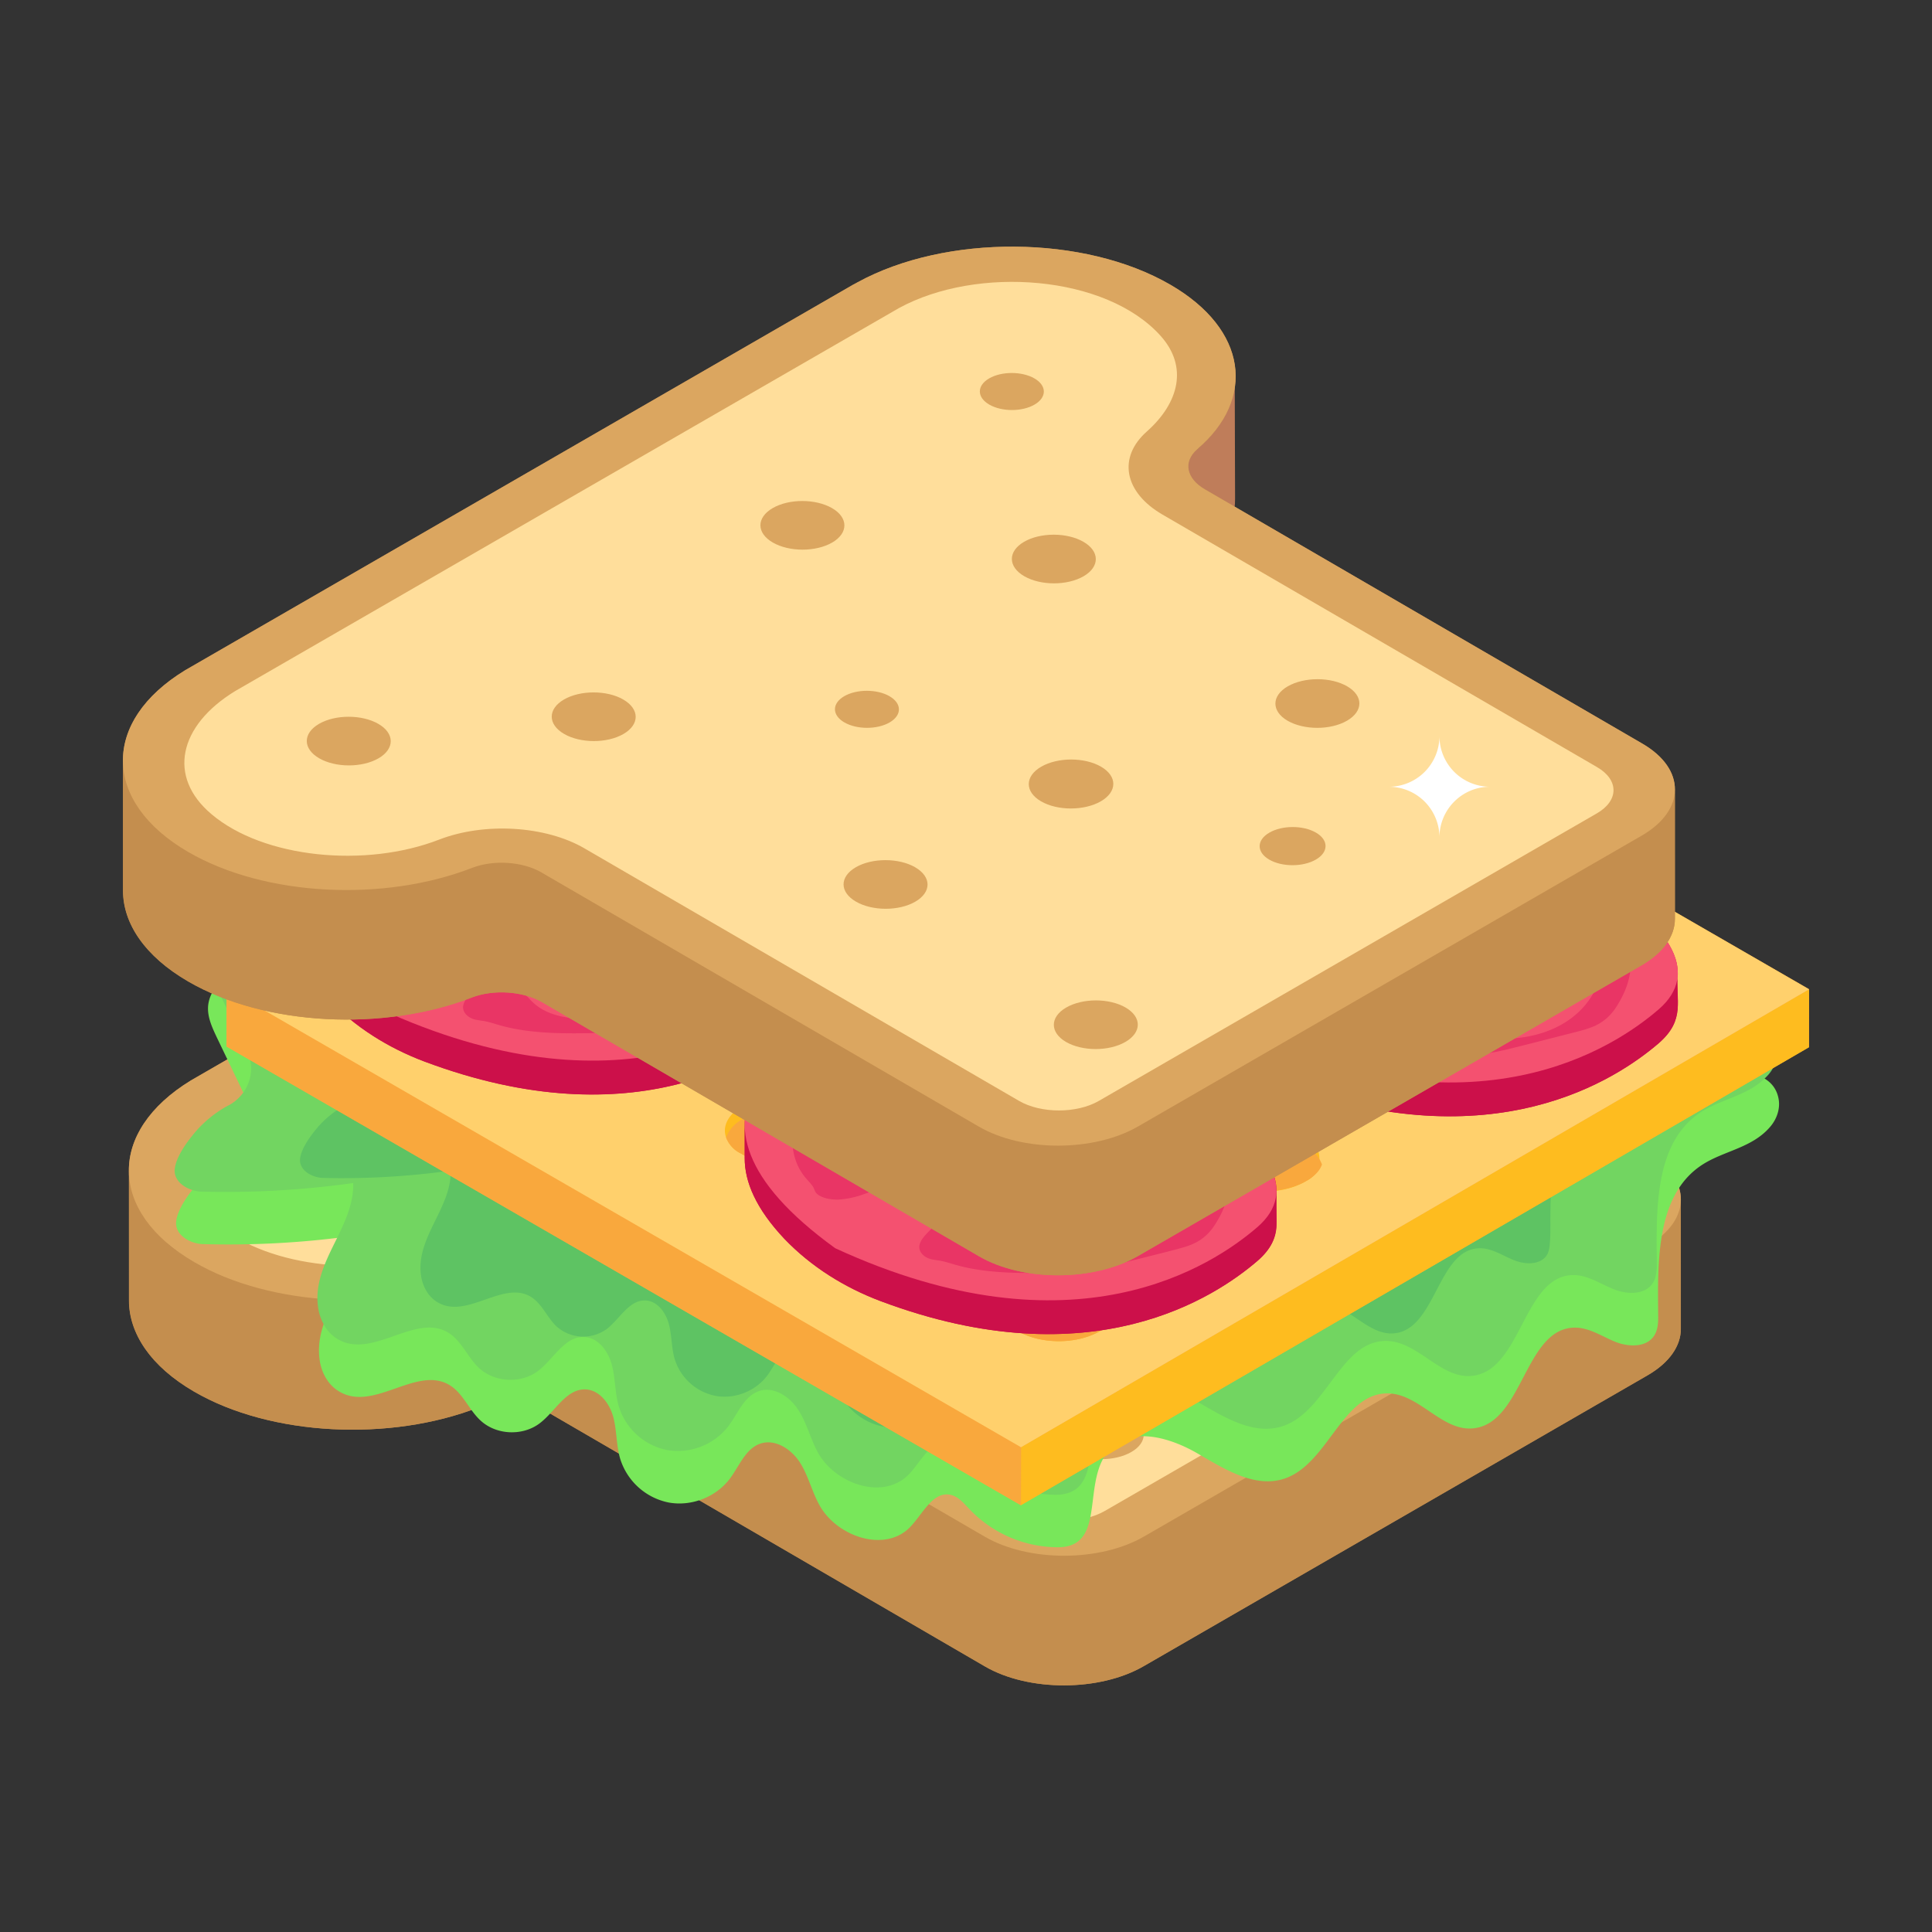 <?xml version="1.0" encoding="UTF-8"?>
<svg xmlns="http://www.w3.org/2000/svg" xmlns:xlink="http://www.w3.org/1999/xlink" version="1.1" width="512" height="512" x="0" y="0" viewBox="0 0 55 55" style="enable-background:new 0 0 512 512" xml:space="preserve">
  <rect x="0" y="0" width="55" height="55" fill="#333333" stroke="none"/>
  <g>
    <path fill="#BF7D5A" d="m33.971 24.968.01 3.481c0-.17.082-.34.255-.49.73-.626 1.095-1.354 1.093-2.081l-.01-3.481c.002.727-.362 1.455-1.093 2.082-.173.15-.255.32-.255.49z" opacity="1" data-original="#bf7d5a"></path>
    <path fill="#C48E4E" d="M6.01 36.18c-.17-.08-.33-.16-.49-.25-.31-.18-.58-.37-.81-.58.23.2.5.39.81.57.16.09.32.18.49.26z" opacity="1" data-original="#c48e4e"></path>
    <g fill="#C48E4E">
      <path d="M46.92 32.84 34.47 25.6c-.53-.3-.63-.78-.22-1.14 1.68-1.44 1.43-3.41-.76-4.68-2.45-1.42-6.4-1.44-8.91-.07l-.13.07L5.43 30.76c-1.18.72-1.77 1.65-1.76 2.57v3.69c0 .94.62 1.88 1.86 2.6 2.19 1.27 5.58 1.42 8.08.45.63-.24 1.45-.17 1.98.13l12.45 7.24c1.24.72 3.27.72 4.52-.01l14.34-8.28c.63-.36.95-.84.95-1.32v-3.68c0-.48-.31-.95-.93-1.31zm-41.4 3.09c-.31-.18-.58-.37-.81-.58.23.2.5.39.81.57.16.09.32.18.49.26-.17-.08-.33-.16-.49-.25z" fill="#C48E4E" opacity="1" data-original="#c48e4e"></path>
      <path d="M6.01 36.18c-.17-.08-.33-.16-.49-.25-.31-.18-.58-.37-.81-.58.23.2.5.39.81.57.16.09.32.18.49.26z" fill="#C48E4E" opacity="1" data-original="#c48e4e"></path>
    </g>
    <path fill="#C48E4E" d="m3.672 33.327.002 3.693c0 .94.614 1.879 1.853 2.596 2.195 1.273 5.585 1.426 8.087.453.624-.24 1.443-.171 1.973.128l12.451 7.242c1.247.726 3.271.717 4.527-.009l14.338-8.275c.632-.367.948-.846.948-1.324l-.001-3.693c0 .478-.316.965-.948 1.324l-14.339 8.284c-1.255.726-3.28.726-4.526 0l-12.451-7.234c-.53-.307-1.358-.367-1.973-.128-2.503.965-5.893.82-8.088-.461-1.238-.717-1.853-1.657-1.853-2.596z" opacity="1" data-original="#c48e4e"></path>
    <path fill="#DBA660" d="M5.435 30.758c-2.383 1.458-2.358 3.746.09 5.17 2.195 1.274 5.585 1.425 8.085.453.621-.24 1.447-.177 1.972.129l12.454 7.237c1.246.724 3.273.721 4.527-.003l14.34-8.28c1.255-.723 1.267-1.898.02-2.622L34.47 25.605c-.526-.306-.631-.784-.216-1.143 1.676-1.439 1.426-3.41-.762-4.681-2.449-1.423-6.4-1.445-8.913-.07l-.13.07z" opacity="1" data-original="#dba660"></path>
    <path fill="#FFDE9B" d="M6.859 31.35c-1.604.983-1.932 2.44-.667 3.504 1.482 1.253 4.383 1.537 6.48.721 1.286-.497 3.024-.396 4.135.249l12.372 7.19c.623.362 1.64.365 2.272 0l14.177-8.185c.632-.365.63-.954.007-1.316l-12.373-7.19c-1.094-.636-1.279-1.627-.443-2.367.923-.822 1.168-1.848.396-2.714-1.55-1.74-5.228-2.015-7.458-.796z" opacity="1" data-original="#ffde9b"></path>
    <path fill="#FEBC1F" d="M36.83 31.212c-.468.27-.47.71-.006.98.468.27 1.223.27 1.69 0 .469-.27.473-.708.006-.98-.465-.27-1.222-.27-1.69 0z" opacity="1" data-original="#febc1f"></path>
    <path fill="#DBA660" d="M30.522 40.356c-.468.27-.47.71-.006.98.468.271 1.223.27 1.69 0 .468-.27.473-.708.006-.98-.465-.27-1.222-.27-1.69 0z" opacity="1" data-original="#dba660"></path>
    <path fill="#FEBC1F" d="M29.811 33.5c-.471.272-.473.714-.006.986.47.273 1.231.272 1.702 0 .471-.272.476-.713.006-.986-.468-.272-1.231-.272-1.702 0zM36.306 35.377c-.367.212-.37.557-.005.769.367.213.96.212 1.327 0s.37-.556.004-.769c-.365-.212-.96-.212-1.326 0zM31.012 27.099c.468.27.47.709.006.979-.467.271-1.223.27-1.69 0-.468-.27-.473-.708-.006-.98.465-.27 1.222-.27 1.69 0zM26.222 36.363c.468.27.47.71.006.98-.468.27-1.223.27-1.69 0-.468-.27-.473-.708-.006-.98.465-.27 1.222-.27 1.69 0zM10.94 32.281c.468.27.47.71.006.98-.467.27-1.223.27-1.69 0-.468-.27-.473-.708-.006-.98.465-.27 1.223-.27 1.69 0zM17.913 31.589c.468.27.47.709.006.979-.467.272-1.222.27-1.69 0-.468-.27-.473-.708-.006-.979.465-.27 1.223-.27 1.69 0zM23.855 26.14c.468.27.47.708.005.978-.467.272-1.222.27-1.69 0-.468-.27-.472-.707-.005-.979.464-.27 1.222-.27 1.69 0zM25.491 31.494c.357.206.359.54.004.746-.356.207-.931.206-1.288 0s-.36-.54-.004-.746c.354-.206.932-.206 1.288 0zM29.616 22.447c.357.205.359.54.005.746-.356.207-.932.205-1.288 0-.357-.206-.36-.54-.005-.746.355-.206.932-.206 1.288 0z" opacity="1" data-original="#febc1f"></path>
    <path fill="#78E75A" d="M50.388 32.084c-.523.607-1.331.676-1.953 1.09-1.284.86-1.244 2.71-1.23 4.258.004.202-.003.417-.113.59-.22.343-.731.329-1.112.175-.377-.154-.735-.402-1.145-.402-1.438.003-1.474 2.747-2.909 2.868-.87.077-1.507-.959-2.381-.995-1.325-.052-1.723 2.004-2.978 2.425-.845.282-1.709-.274-2.477-.717-.768-.446-1.837-.764-2.466-.143-.893.882-.055 2.842-1.544 2.814a3.49 3.49 0 0 1-2.484-1.087c-.157-.164-.314-.358-.538-.406-.508-.106-.79.553-1.156.926-.72.731-2.085.263-2.579-.64-.212-.388-.314-.835-.552-1.208-.242-.373-.692-.673-1.116-.538-.432.14-.607.644-.882 1.007-.395.519-1.09.79-1.734.673a1.82 1.82 0 0 1-1.383-1.244c-.113-.38-.095-.794-.194-1.178-.102-.388-.387-.776-.786-.798-.56-.025-.867.63-1.314.966-.49.37-1.244.333-1.69-.088-.33-.307-.497-.783-.889-1.01-.955-.556-2.202.838-3.19.15-.27-.186-.432-.493-.487-.815-.062-.373-.007-.721.107-1.061.281-.845.91-1.621.881-2.52l-.497.065c-1.27.154-2.55.212-3.823.176-.352-.008-.809-.257-.758-.655.04-.297.256-.63.458-.886l.117-.142c.263-.311.585-.575.944-.765.003 0 .003 0 .003-.004.567-.292.812-.973.538-1.547l-.15-.315-.757-1.577c-.136-.289-.278-.596-.242-.914a.975.975 0 0 1 .23-.52c.217-.26.55-.45.868-.585 3.168-1.372 5.34-.276 7.298-.11.52.044 1.036.033 1.548-.091 1.394-.337 2.473-1.442 3.805-1.983 1.655-.67 1.144-.505 24.193-.23 1.398.018 3.091.215 3.706 1.44.018.034.037.067.051.103.14.326.154.684.088 1.032-.461 2.28-2.687 1.263-3.662 2.367 3.774.853 5.288.12 6.183.67.186.113.33.281.388.53.073.3-.033.618-.235.849z" opacity="1" data-original="#78e75a"></path>
    <path fill="#72D561" d="M50.345 30.591c-.037.04-.074.08-.11.113-.52.502-1.262.59-1.84.974-1.285.86-1.244 2.714-1.23 4.258 0 .205-.003.42-.113.589-.22.344-.735.33-1.112.176-.38-.15-.74-.403-1.145-.403-1.438.004-1.475 2.751-2.909 2.872-.874.073-1.507-.962-2.385-.995-1.324-.055-1.72 2.001-2.978 2.422-.842.282-1.705-.27-2.473-.717-.768-.443-1.837-.765-2.47-.14-.871.86-.056 2.814-1.54 2.814a3.52 3.52 0 0 1-2.484-1.086c-.157-.169-.315-.363-.538-.406-.512-.11-.79.548-1.156.921-.724.732-2.085.264-2.58-.636-.211-.392-.314-.834-.555-1.207-.238-.377-.692-.677-1.112-.542-.432.143-.608.644-.882 1.006a1.821 1.821 0 0 1-1.734.677 1.809 1.809 0 0 1-1.383-1.244c-.113-.384-.095-.794-.198-1.182-.102-.384-.384-.775-.782-.793-.56-.03-.871.625-1.318.965-.486.37-1.24.33-1.686-.087-.33-.311-.498-.787-.89-1.014-.954-.552-2.201.838-3.193.154a1.064 1.064 0 0 1-.336-.384 1.377 1.377 0 0 1-.15-.432c-.125-.732.215-1.376.534-2.023.245-.505.475-1.01.457-1.562-1.43.201-2.88.281-4.324.245a.903.903 0 0 1-.256-.048c-.282-.087-.538-.307-.498-.61.048-.356.351-.762.574-1.029.264-.31.586-.57.944-.764h.004c.176-.092.318-.22.428-.37.241-.336.3-.783.11-1.181l-.878-1.83c.216-.26.548-.45.867-.585 3.168-1.372 5.34-.276 7.298-.11.52.044 1.036.033 1.548-.091 1.394-.337 2.473-1.442 3.805-1.983 1.655-.67 1.144-.505 24.193-.23 1.398.018 3.091.215 3.706 1.44-.615 1.812-2.649.963-3.567 2.006 4.307.982 6.248-.161 6.574 1.203.07.3-.036.615-.237.849z" opacity="1" data-original="#72d561"></path>
    <path fill="#5EC363" d="M46.723 30.816c-.438.423-1.064.497-1.552.821-1.503 1.006-.82 3.61-1.133 4.09-.185.29-.62.277-.938.148-.32-.127-.623-.34-.966-.34-1.213.003-1.244 2.32-2.453 2.423-.738.061-1.272-.812-2.012-.84-1.118-.046-1.45 1.688-2.513 2.043-.71.238-1.438-.228-2.086-.605-.648-.373-1.55-.645-2.083-.117-.478.472-.33 1.272-.57 1.901-.056.145-.137.287-.266.37-.136.087-.303.102-.463.102a2.97 2.97 0 0 1-2.096-.916c-.132-.142-.265-.306-.453-.343-.432-.092-.667.463-.976.778-.61.617-1.759.222-2.175-.537-.18-.33-.266-.704-.47-1.019-.2-.317-.583-.57-.938-.456-.364.12-.512.543-.743.848-.334.439-.923.67-1.463.571a1.526 1.526 0 0 1-1.167-1.049c-.095-.324-.08-.67-.166-.997-.087-.324-.324-.654-.66-.67-.473-.024-.735.528-1.112.815a1.143 1.143 0 0 1-1.423-.074c-.277-.262-.42-.663-.75-.855-.805-.466-1.857.707-2.694.13-.228-.158-.366-.428-.41-.688-.105-.617.182-1.16.45-1.707.207-.426.402-.852.386-1.318a22.18 22.18 0 0 1-3.648.207.762.762 0 0 1-.216-.04c-.237-.074-.453-.26-.42-.515.04-.3.297-.642.485-.868.222-.262.494-.481.796-.645h.003c.149-.077.269-.185.361-.311a.978.978 0 0 0 .093-.997l-.74-1.543c.181-.22.462-.38.73-.494a6.967 6.967 0 0 1 3.534-.528c.874.096 1.753.361 2.624.435.438.037.873.028 1.305-.077 1.176-.284 2.086-1.216 3.21-1.672 1.03-.417 2.175-.41 3.286-.395 5.707.064 11.413.132 17.122.2 1.18.016 2.608.182 3.127 1.216-.519 1.528-2.235.812-3.01 1.691 1.402.32 2.822.427 4.05.377.59-.025 1.348.018 1.496.639.07.298-.066.608-.293.811z" opacity="1" data-original="#5ec363"></path>
    <path fill="#F9A83D" d="M51.5 28.16v1.65L29.06 42.85 6.45 29.79v-1.65l22.43-13.03z" opacity="1" data-original="#f9a83d"></path>
    <path fill="#FEBC1F" d="m51.5 28.164-.004 1.65L29.064 42.85l.003-1.65z" opacity="1" data-original="#febc1f"></path>
    <path fill="#F9A83D" d="m29.067 41.2-.003 1.65L6.45 29.794l.003-1.651z" opacity="1" data-original="#f9a83d"></path>
    <path fill="#FFD06C" d="M51.5 28.164 29.066 41.2 6.452 28.143l22.432-13.036z" opacity="1" data-original="#ffd06c"></path>
    <path fill="#FEBC1F" d="M31.765 19.086a.825.825 0 0 1-.43.459c-.66.402-1.722.402-2.383 0a.826.826 0 0 1-.43-.46c-.115-.315.057-.66.46-.889.63-.373 1.693-.373 2.324 0 .402.23.574.574.46.89z" opacity="1" data-original="#febc1f"></path>
    <path fill="#F9A83D" d="M31.765 19.086a.825.825 0 0 1-.43.459c-.66.402-1.722.402-2.383 0a.826.826 0 0 1-.43-.46.96.96 0 0 1 .46-.516c.63-.344 1.693-.344 2.324 0a.96.96 0 0 1 .46.517z" opacity="1" data-original="#f9a83d"></path>
    <path fill="#FEBC1F" d="M36.233 27.912a.825.825 0 0 1-.43.46c-.66.401-1.722.401-2.383 0a.826.826 0 0 1-.43-.46c-.115-.316.057-.66.46-.89.63-.373 1.693-.373 2.324 0 .402.23.574.574.46.89z" opacity="1" data-original="#febc1f"></path>
    <path fill="#F9A83D" d="M36.233 27.912a.825.825 0 0 1-.43.46c-.66.401-1.722.401-2.383 0a.826.826 0 0 1-.43-.46.96.96 0 0 1 .46-.517c.63-.344 1.693-.344 2.324 0a.96.96 0 0 1 .46.517z" opacity="1" data-original="#f9a83d"></path>
    <path fill="#FEBC1F" d="M30.144 31.22a.825.825 0 0 1-.43.46c-.661.401-1.723.401-2.383 0a.826.826 0 0 1-.431-.46c-.115-.316.057-.66.46-.89.63-.373 1.693-.373 2.324 0 .402.23.575.574.46.89z" opacity="1" data-original="#febc1f"></path>
    <path fill="#F9A83D" d="M30.144 31.22a.825.825 0 0 1-.43.46c-.661.401-1.723.401-2.383 0a.826.826 0 0 1-.431-.46.96.96 0 0 1 .46-.517c.63-.344 1.693-.344 2.324 0a.96.96 0 0 1 .46.517z" opacity="1" data-original="#f9a83d"></path>
    <path fill="#FEBC1F" d="M37.203 33.61c-1.039.632-2.597.189-2.813-.46-.35-.96 1.677-1.544 2.784-.89.402.23.61 1.06.03 1.35z" opacity="1" data-original="#febc1f"></path>
    <path fill="#F9A83D" d="M37.634 33.15c-.222.665-1.805 1.074-2.813.46a.826.826 0 0 1-.431-.46c.287-.861 1.973-.959 2.784-.516a.96.96 0 0 1 .46.516z" opacity="1" data-original="#f9a83d"></path>
    <path fill="#FEBC1F" d="M31.335 37.88c-.66.401-1.722.401-2.383 0a.826.826 0 0 1-.43-.46c-.35-.96 1.676-1.544 2.784-.89.694.397.609 1.06.029 1.35z" opacity="1" data-original="#febc1f"></path>
    <path fill="#F9A83D" d="M31.765 37.42a.825.825 0 0 1-.43.46c-.66.401-1.722.401-2.383 0a.826.826 0 0 1-.43-.46c.348-1.044 2.9-1.03 3.243 0z" opacity="1" data-original="#f9a83d"></path>
    <path fill="#FEBC1F" d="M36.592 23.705a.825.825 0 0 1-.43.459c-.66.402-1.723.402-2.383 0a.826.826 0 0 1-.43-.46c-.115-.315.057-.66.459-.89.631-.372 1.693-.372 2.325 0 .402.23.574.575.46.89z" opacity="1" data-original="#febc1f"></path>
    <path fill="#F9A83D" d="M36.592 23.705a.825.825 0 0 1-.43.459c-.66.402-1.723.402-2.383 0a.826.826 0 0 1-.43-.46.96.96 0 0 1 .459-.516c.631-.344 1.693-.344 2.325 0a.96.96 0 0 1 .46.517z" opacity="1" data-original="#f9a83d"></path>
    <path fill="#FEBC1F" d="M23.317 27.912a.825.825 0 0 1-.43.46c-.661.401-1.723.401-2.383 0a.826.826 0 0 1-.431-.46c-.115-.316.057-.66.46-.89.63-.373 1.693-.373 2.324 0 .402.23.574.574.46.89z" opacity="1" data-original="#febc1f"></path>
    <path fill="#F9A83D" d="M23.317 27.912a.825.825 0 0 1-.43.46c-.661.401-1.723.401-2.383 0a.826.826 0 0 1-.431-.46.96.96 0 0 1 .46-.517c.63-.344 1.693-.344 2.324 0a.96.96 0 0 1 .46.517z" opacity="1" data-original="#f9a83d"></path>
    <path fill="#FEBC1F" d="M23.484 23.578c-1.039.632-2.597.189-2.813-.46-.115-.315.057-.66.46-.89.63-.372 1.693-.372 2.324 0 .694.397.61 1.06.03 1.35z" opacity="1" data-original="#febc1f"></path>
    <path fill="#F9A83D" d="M23.915 23.119c-.222.664-1.805 1.073-2.813.459a.826.826 0 0 1-.431-.46c.345-1.035 2.898-1.037 3.244 0z" opacity="1" data-original="#f9a83d"></path>
    <path fill="#FEBC1F" d="M23.915 32.383a.825.825 0 0 1-.43.459c-.661.402-1.723.402-2.383 0a.826.826 0 0 1-.431-.46c-.115-.315.057-.66.46-.89.63-.372 1.693-.372 2.324 0 .402.23.574.575.46.89z" opacity="1" data-original="#febc1f"></path>
    <path fill="#F9A83D" d="M23.915 32.383a.825.825 0 0 1-.43.459c-.661.402-1.723.402-2.383 0a.826.826 0 0 1-.431-.46.96.96 0 0 1 .46-.516c.63-.344 1.693-.344 2.324 0a.96.96 0 0 1 .46.517z" opacity="1" data-original="#f9a83d"></path>
    <path fill="#FEBC1F" d="M30.593 24.651c-.085.256-.298.512-.639.682-.98.597-2.558.597-3.538 0-.848-.424-1.002-1.407.043-2.003.937-.554 2.515-.554 3.452 0 .597.34.853.852.682 1.321z" opacity="1" data-original="#febc1f"></path>
    <path fill="#F9A83D" d="M30.593 24.651c-.085.256-.298.512-.639.682-.98.597-2.558.597-3.538 0-.341-.17-.554-.426-.64-.682.427-1.28 2.93-1.425 4.135-.767.384.213.597.511.682.767z" opacity="1" data-original="#f9a83d"></path>
    <path fill="#FEBC1F" d="M44.766 28.411c-.085.256-.298.512-.64.682-1.542.94-3.856.28-4.177-.682-.17-.469.086-.98.682-1.321.938-.555 2.515-.555 3.453 0 .597.34.853.852.682 1.321z" opacity="1" data-original="#febc1f"></path>
    <path fill="#F9A83D" d="M44.766 28.411c-.085.256-.298.512-.64.682-1.542.94-3.856.28-4.177-.682.086-.256.299-.554.682-.767.938-.512 2.515-.512 3.453 0 .384.213.597.511.682.767z" opacity="1" data-original="#f9a83d"></path>
    <path fill="#FEBC1F" d="M17.198 28.432c-.085.256-.298.512-.64.682-.98.597-2.557.597-3.537 0-.341-.17-.554-.426-.64-.682-.17-.469.086-.98.682-1.321.938-.555 2.515-.555 3.453 0 .597.34.853.852.682 1.321z" opacity="1" data-original="#febc1f"></path>
    <path fill="#F9A83D" d="M17.198 28.432c-.085.256-.298.512-.64.682-.98.597-2.557.597-3.537 0-.341-.17-.554-.426-.64-.682.086-.256.299-.554.682-.767.938-.512 2.515-.512 3.453 0 .384.213.597.511.682.767z" opacity="1" data-original="#f9a83d"></path>
    <g fill="#CC104A">
      <path d="M34.26 28.58c.28.24.59.49.94.75-.36-.26-.67-.51-.94-.75zM47.64 28.22a.973.973 0 0 0 .096-.31c-.02.101-.048.204-.095.31z" fill="#CC104A" opacity="1" data-original="#cc104a"></path>
    </g>
    <g fill="#CC104A">
      <path d="M47.76 27.7c-.07.786.24 1.32-.54 2-1.17 1-4.7 3.4-10.73 1.14-1.02-.39-1.97-.98-2.73-1.77-.82-.86-1.14-1.63-1.13-2.3v-.96c0-1.82 2.36-2.96 3.57-3.43 1.85-.73 4-.05 4.96.36.08.04.17.08.25.13.91.52 1.86 1.68 1.91 1.75.11.02 2.12.57 3.03 1.1.08.05.16.1.22.15.49.38 1.2 1.09 1.19 1.83z" fill="#CC104A" opacity="1" data-original="#cc104a"></path>
      <path d="M34.26 28.58c.28.24.59.49.94.75-.36-.26-.67-.51-.94-.75zM47.64 28.22a.973.973 0 0 0 .096-.31c-.02.101-.048.204-.095.31z" fill="#CC104A" opacity="1" data-original="#cc104a"></path>
    </g>
    <path fill="#CC104A" d="M47.764 27.698c-.071.778.24 1.318-.546 2-1.169 1.005-4.697 3.4-10.724 1.14-1.028-.385-1.977-.977-2.733-1.773-.818-.86-1.138-1.625-1.135-2.298v-.965c0 .98.675 2.157 2.58 3.53 6.818 3.141 10.762.48 12.012-.598.394-.337.546-.694.546-1.036z" opacity="1" data-original="#cc104a"></path>
    <path fill="#F45170" d="M46.348 25.719c.087.05.162.099.224.147.71.557 1.894 1.795.645 2.87-1.249 1.076-5.195 3.739-12.013.598-5.444-3.939-.858-6.232.998-6.959 1.85-.726 3.994-.043 4.958.366.083.036.168.08.254.129.906.523 1.86 1.684 1.91 1.746.105.028 2.116.578 3.024 1.103z" opacity="1" data-original="#f45170"></path>
    <path fill="#FFDE9B" d="M39.849 24.088c.029.016.048.036.047.057-.002.05-.126.115-.18.147l-.064.026-.054.004c-.06.003-.124.005-.181 0a.418.418 0 0 1-.155-.051l-.027-.044.015-.026a.317.317 0 0 1 .084-.074.74.74 0 0 1 .275-.075l.084-.007a.35.35 0 0 1 .156.043zM38.652 23.835c.088.051.116.136.01.19-.109.057-.22.114-.36.135l-.084.007c-.048-.003-.09-.02-.133-.035a.857.857 0 0 1-.106-.048c-.038-.022-.065-.047-.067-.076l.027-.061c.102-.13.332-.165.561-.154.059.003.112.02.152.042zM37.412 23.807l.049.052c.024.05.049.098.058.146.012.06.016.124-.057.17-.042.024-.093.057-.157.056a.242.242 0 0 1-.101-.034 1.165 1.165 0 0 1-.129-.093.262.262 0 0 1-.094-.089c-.03-.066.035-.137.126-.179a.412.412 0 0 1 .126-.042l.091-.003zM36.558 24.418a.44.44 0 0 1 .144.117l-.06-.02.06.045-.018.014a.315.315 0 0 1-.135.058.401.401 0 0 1-.188-.039 1.765 1.765 0 0 1-.236-.112l-.034-.04c-.01-.03.033-.058.075-.076a.415.415 0 0 1 .203-.033c.045.009.078.028.115.046l.074.04zM36.35 25.257l-.097.06a.46.46 0 0 1-.169.01.804.804 0 0 1-.251-.072c-.046-.023-.088-.044-.13-.068l-.02-.018.019-.017a.616.616 0 0 1 .136-.051c.045-.012.093-.026.142-.02l.094.03c.063.03.118.062.176.095zM36.576 26.061c.018.01.032.022.038.033.016.03.025.063.01.096-.027.058-.123.097-.226.104a.896.896 0 0 1-.433-.088.179.179 0 0 1-.058-.049c-.027-.033-.021-.072.006-.105a.247.247 0 0 1 .144-.063h.133l.134.01c.048.004.1.01.142.02a.448.448 0 0 1 .11.042z" opacity="1" data-original="#ffde9b"></path>
    <path fill="#F45170" d="M45.61 27.523c-.134 1.037-1.057 1.964-2.629 2.044-1.364.072-2.436.189-3.13-.212a1.421 1.421 0 0 1-.295-.225c-.666-.664-.787-1.192-.11-1.17.68.022 1.978.397 2.047.416.079.008 1.582.15 1.985-.303.402-.452.486-.546-.039-.93-.525-.383-1.402-.953-.115-1.086.049.009.976.173 1.653.564.39.225.682.523.632.902zm-1.436.125a.647.647 0 0 0 .086.062c.037.022.08.037.132.04l.106-.016c.22-.062.283-.193.264-.326-.006-.034-.034-.065-.074-.088-.089-.05-.235-.067-.329-.005-.1.061-.196.128-.234.207l-.01.05c.007.028.037.053.059.076m-3.304 1.266c.054-.017.093-.047.108-.084v-.077l-.022-.079c-.006-.028-.012-.056-.03-.08a.25.25 0 0 0-.131-.086.525.525 0 0 0-.166-.006c-.1.016-.166.072-.178.132-.012.06.019.119.064.173a.318.318 0 0 0 .09.078c.079.046.178.053.265.03m3.312-1.989a.262.262 0 0 0 .126-.161l.015-.047c-.002-.029-.033-.066-.076-.091a.202.202 0 0 0-.1-.028c-.088.001-.197.075-.25.106l-.046.037-.006.032a.246.246 0 0 0 0 .105.17.17 0 0 0 .089.09l.076.015.045-.009a.565.565 0 0 0 .127-.049m-1.788 2.118.03-.01a.33.33 0 0 0 .088-.08c.02-.026.042-.056.033-.082l-.055-.056c-.049-.035-.106-.068-.16-.1l-.089-.058-.102.056c-.067.088.019.177.107.244.04.026.076.05.118.075z" opacity="1" data-original="#f45170"></path>
    <path fill="#FFDE9B" d="M44.247 26.627c.043.025.074.062.076.09l-.015.048a.262.262 0 0 1-.126.161.565.565 0 0 1-.127.05l-.045.008-.076-.016a.17.17 0 0 1-.088-.09.246.246 0 0 1 0-.104l.005-.032.045-.037c.054-.031.163-.105.25-.106.037 0 .072.011.1.028z" opacity="1" data-original="#ffde9b"></path>
    <path fill="#F45170" d="M37.562 26.872c.042.394-.869.326-2.017-.058a2.126 2.126 0 0 1-.39-.17c-.695-.401-.496-1.022-.377-1.813.134-.91 1.73-1.448 3.52-1.529.655-.03 1.17.138 1.56.363.676.39.96.926.975.954-.222.748-1.21.24-1.872-.06-.664-.304-.827-.255-1.605-.02-.78.235-.53 1.105-.517 1.15.034.04.685.79.723 1.183zm.938-3.08c-.23-.01-.459.025-.561.155l-.027.061c.002.03.03.054.067.076.031.018.07.034.106.048.042.014.085.032.133.035l.085-.007c.139-.02.25-.078.359-.134.106-.055.078-.14-.01-.19a.345.345 0 0 0-.152-.043m-2.102 2.5c.103-.006.2-.045.226-.103.015-.033.006-.066-.01-.096a.107.107 0 0 0-.038-.033.448.448 0 0 0-.11-.042.887.887 0 0 0-.142-.02l-.133-.01h-.134a.247.247 0 0 0-.144.063c-.027.033-.033.072-.006.105a.179.179 0 0 0 .058.049.896.896 0 0 0 .433.088m.709-2.458c-.09.042-.157.113-.126.18a.262.262 0 0 0 .094.088 1.163 1.163 0 0 0 .129.093c.028.017.062.03.101.034.064.001.115-.032.157-.057.073-.045.07-.11.057-.17-.01-.047-.034-.096-.058-.145l-.05-.052-.087-.016-.09.003a.412.412 0 0 0-.127.042m2.502.216a.74.74 0 0 0-.275.075.317.317 0 0 0-.084.074l-.015.026.027.044.016.01a.418.418 0 0 0 .139.04c.057.006.12.004.181 0l.054-.003.064-.026c.054-.032.178-.097.18-.147.001-.02-.018-.04-.047-.057a.35.35 0 0 0-.156-.043zm-3.06.58a.315.315 0 0 0 .135-.058l.019-.014-.061-.046.06.021a.44.44 0 0 0-.144-.117 2.693 2.693 0 0 0-.074-.04c-.037-.018-.07-.037-.115-.046a.415.415 0 0 0-.203.033c-.042.018-.084.046-.075.076l.034.04.022.014c.065.037.14.068.214.098a.401.401 0 0 0 .188.039m-.465.695a.46.46 0 0 0 .17-.01l.096-.06-.1-.05c-.058-.034-.113-.066-.176-.095l-.094-.03c-.049-.007-.097.007-.142.019a.616.616 0 0 0-.136.05l-.018.018.018.018c.043.024.085.045.13.068a.803.803 0 0 0 .252.072" opacity="1" data-original="#f45170"></path>
    <path fill="#FFDE9B" d="M44.688 27.32c.04.023.068.054.074.088.019.133-.044.264-.264.326l-.106.015a.279.279 0 0 1-.132-.039.647.647 0 0 1-.086-.062c-.022-.023-.052-.048-.058-.076l.009-.05c.038-.08.135-.146.234-.207.094-.062.24-.046.329.005zM40.852 28.53a.25.25 0 0 1 .073.064c.019.024.025.052.031.08l.022.079v.077c-.035.087-.225.14-.374.055a.318.318 0 0 1-.089-.078c-.045-.054-.076-.114-.064-.173.012-.06.078-.116.177-.132a.525.525 0 0 1 .167.006c.02.003.039.012.057.022zM42.241 28.658c.1.062.21.13.249.158l.055.056c.016.047-.077.136-.12.161l-.03.01-.03-.01c-.043-.024-.08-.049-.12-.075-.057-.044-.109-.091-.124-.146a.1.1 0 0 1 .018-.098z" opacity="1" data-original="#ffde9b"></path>
    <path fill="#E93565" d="M46.087 28.543c-.141.247-.333.499-.686.662-.187.084-.404.14-.619.194-1.764.45-2.066.533-2.4.58a6.635 6.635 0 0 1-.729.044c-2.686.072-2.922-.235-3.446-.331-.143-.028-.277-.023-.418-.105-.137-.079-.205-.202-.192-.317.02-.15.143-.288.273-.419.664-.657 1.562-1.22 2.457-1.78.564-.327 1.085-.676 1.66-.996.185-.1.36-.247.57-.324.263-.097.662-.093.964-.121.242-.021.49-.046.735-.023.391.035.72.175 1.005.339.07.04.137.082.201.124.21.134.4.276.553.434.59.613.461 1.377.072 2.039zm-3.106 1.024c1.572-.08 2.495-1.007 2.628-2.044.05-.38-.241-.677-.632-.902-.677-.391-1.604-.555-1.653-.564-1.287.133-.41.703.115 1.086.525.384.441.478.039.93-.403.452-1.906.31-1.985.303-.069-.02-1.366-.394-2.047-.417-.677-.02-.556.507.11 1.17.089.09.187.164.294.226.695.4 1.767.284 3.131.212M41.368 25.064c-.132.123-.386.224-.557.331-.552.335-1.152.638-1.716.965-.961.52-1.932 1.043-3.064 1.43a2.614 2.614 0 0 1-.725.157c-.198.008-.41-.03-.547-.11a.366.366 0 0 1-.104-.084c-.036-.05-.046-.104-.076-.156-.043-.077-.119-.149-.18-.222-.48-.536-.448-1.17-.403-1.773a1.35 1.35 0 0 1 .073-.422c.057-.139.153-.268.249-.398.25-.33.495-.664.744-.995.093-.124.186-.252.334-.359.28-.205.715-.317 1.138-.4 1.144-.227 2.462-.304 3.523.036.272.088.518.198.751.319.072.037.144.075.214.115.283.164.527.355.589.582.037.14-.002.285-.037.426-.048.175-.04.406-.206.558zm-5.823 1.75c1.148.384 2.059.452 2.017.058-.038-.393-.689-1.143-.723-1.182-.013-.046-.262-.916.517-1.151.778-.235.941-.284 1.605.02.661.3 1.65.808 1.872.06-.015-.028-.299-.563-.976-.954a2.803 2.803 0 0 0-1.559-.363c-1.79.08-3.386.619-3.52 1.53-.119.79-.318 1.41.377 1.812.108.062.236.119.39.17" opacity="1" data-original="#e93565"></path>
    <path fill="#FFDE9B" d="M43.695 28.595a.44.44 0 0 1 .145.117l-.06-.02.06.045-.018.014c-.115.078-.187.073-.324.02-.196-.081-.134-.062-.236-.113l-.034-.04c-.009-.03.033-.058.075-.076a.415.415 0 0 1 .203-.033c.045.009.079.028.115.046l.074.04zM44.485 28.056l.049.053a.612.612 0 0 1 .058.145c.012.06.016.124-.056.17-.043.024-.094.058-.157.056a.242.242 0 0 1-.102-.033 1.164 1.164 0 0 1-.129-.093.262.262 0 0 1-.094-.09c-.03-.066.035-.136.126-.178a.412.412 0 0 1 .127-.042l.09-.004z" opacity="1" data-original="#ffde9b"></path>
    <path fill="#CC104A" d="M36.34 33.9v.96c0 .35-.15.7-.55 1.04-1.17 1-4.7 3.4-10.72 1.14-1.03-.39-1.98-.98-2.74-1.77-.81-.86-1.13-1.63-1.13-2.3v-.96c0-1.82 2.37-2.96 3.58-3.43 1.84-.73 3.99-.05 4.95.36.09.04.17.08.26.13.9.52 1.86 1.69 1.91 1.75.845.253 2.506.718 3.25 1.25.49.38 1.19 1.08 1.19 1.83z" opacity="1" data-original="#cc104a"></path>
    <path fill="#CC104A" d="M36.338 33.9c-.071.777.24 1.317-.546 2-1.169 1.004-4.696 3.4-10.724 1.14-1.027-.386-1.977-.978-2.733-1.773-.818-.86-1.138-1.626-1.135-2.298v-.965c0 .978.675 2.157 2.58 3.53 6.818 3.14 10.762.48 12.012-.599.394-.337.546-.693.546-1.036z" opacity="1" data-original="#cc104a"></path>
    <path fill="#F45170" d="M35.146 32.067c.71.557 1.894 1.796.645 2.87-1.249 1.077-5.195 3.739-12.013.598-5.444-3.939-.858-6.231.998-6.958 1.85-.727 3.994-.044 4.958.366.083.035.169.079.255.128.905.523 1.858 1.685 1.908 1.746.741.202 2.646.778 3.249 1.25z" opacity="1" data-original="#f45170"></path>
    <path fill="#FFDE9B" d="M28.423 30.29c.03.016.049.036.048.056-.003.05-.127.116-.181.147l-.063.026-.055.004c-.06.003-.124.005-.181 0a.418.418 0 0 1-.155-.05l-.027-.045.015-.026a.317.317 0 0 1 .084-.074.74.74 0 0 1 .275-.075l.084-.007a.35.35 0 0 1 .156.043zM27.226 30.037c.088.05.116.136.01.19-.108.056-.22.114-.359.135l-.085.007c-.048-.004-.09-.021-.133-.035a.857.857 0 0 1-.106-.049c-.038-.021-.065-.046-.067-.076l.027-.06c.102-.13.332-.166.562-.155.058.003.11.02.15.043zM25.986 30.008l.049.053c.024.049.049.098.058.145.012.06.016.124-.056.17-.043.024-.094.058-.157.056a.242.242 0 0 1-.102-.033 1.165 1.165 0 0 1-.129-.093.262.262 0 0 1-.094-.09c-.03-.066.035-.136.126-.178a.412.412 0 0 1 .127-.042l.09-.004zM25.132 30.62a.44.44 0 0 1 .145.117l-.061-.021.06.045-.017.014a.316.316 0 0 1-.136.058.401.401 0 0 1-.188-.039 1.764 1.764 0 0 1-.236-.112l-.034-.04c-.009-.03.033-.058.075-.075a.415.415 0 0 1 .203-.034c.045.01.079.028.115.046l.074.04zM24.924 31.458l-.097.06a.46.46 0 0 1-.169.01.803.803 0 0 1-.251-.072c-.046-.022-.088-.043-.13-.068l-.019-.017.018-.018a.616.616 0 0 1 .136-.05c.045-.013.094-.027.142-.02l.094.03c.064.03.118.061.176.094zM25.15 32.262c.018.01.032.022.039.033.015.03.024.063.01.097-.028.058-.124.096-.227.103a.896.896 0 0 1-.433-.088.179.179 0 0 1-.058-.049c-.027-.033-.021-.071.006-.105a.247.247 0 0 1 .145-.063h.133l.133.01c.048.004.1.01.142.02a.448.448 0 0 1 .11.042z" opacity="1" data-original="#ffde9b"></path>
    <path fill="#F45170" d="M34.183 33.725c-.133 1.037-1.056 1.963-2.628 2.044-1.364.071-2.435.188-3.13-.213a1.422 1.422 0 0 1-.295-.225c-.666-.664-.787-1.191-.11-1.17.68.023 1.978.397 2.047.417.079.007 1.582.149 1.985-.303.402-.452.487-.547-.039-.93s-1.402-.953-.115-1.086c.049.008.976.172 1.654.563.39.225.681.523.631.903zm-1.435.124c.068.056.127.098.218.102l.106-.016c.22-.061.283-.193.264-.326-.018-.106-.265-.184-.403-.093-.099.062-.195.128-.234.207l-.009.05c.006.029.037.053.058.076m-3.304 1.266c.054-.017.093-.047.108-.084v-.077l-.022-.079a.2.2 0 0 0-.03-.08.24.24 0 0 0-.131-.086c-.148-.025-.32.003-.344.126-.018.093.075.206.154.25a.309.309 0 0 0 .083.034.375.375 0 0 0 .182-.004m3.312-1.988c.1-.053.103-.107.14-.208-.001-.029-.032-.066-.075-.091a.202.202 0 0 0-.1-.028c-.088.002-.196.075-.25.107l-.046.036-.006.032a.246.246 0 0 0 .001.105.17.17 0 0 0 .088.09l.076.015.045-.009a.565.565 0 0 0 .127-.049m-1.787 2.118.03-.01a.33.33 0 0 0 .087-.08c.021-.026.042-.055.033-.082l-.055-.056a1.943 1.943 0 0 0-.16-.1l-.089-.057-.102.056c-.09.118.096.244.225.318z" opacity="1" data-original="#f45170"></path>
    <path fill="#FFDE9B" d="m32.897 32.919-.015.047c-.039.107-.08.16-.253.21l-.045.01-.076-.017a.176.176 0 0 1-.018-.009c-.075-.043-.085-.101-.07-.185l.005-.032.045-.036c.055-.032.163-.105.25-.107.09 0 .173.071.177.119z" opacity="1" data-original="#ffde9b"></path>
    <path fill="#F45170" d="M26.136 33.073c.042.394-.869.326-2.017-.058a2.126 2.126 0 0 1-.39-.17c-.695-.401-.496-1.022-.377-1.812.134-.911 1.73-1.449 3.52-1.53.655-.03 1.17.138 1.56.363.676.39.96.926.976.955-.223.748-1.212.24-1.872-.062-.664-.303-.827-.254-1.606-.019-.78.235-.53 1.105-.517 1.15.034.04.685.79.723 1.183zm.939-3.08c-.23-.01-.46.025-.562.155l-.027.061c.002.03.03.055.067.076.031.018.07.034.106.049.043.014.085.031.133.035l.085-.007c.14-.021.25-.08.36-.135.105-.054.077-.14-.011-.19a.345.345 0 0 0-.151-.043m-2.103 2.501c.103-.007.2-.045.226-.103.015-.034.006-.067-.01-.097a.107.107 0 0 0-.038-.033.448.448 0 0 0-.11-.042.887.887 0 0 0-.142-.02l-.133-.01h-.133a.247.247 0 0 0-.145.063c-.027.034-.033.072-.006.105a.179.179 0 0 0 .058.049.896.896 0 0 0 .433.088m.709-2.457c-.09.042-.157.112-.126.178a.262.262 0 0 0 .094.09 1.164 1.164 0 0 0 .129.093c.028.016.062.03.102.033.063.002.114-.032.157-.056.072-.046.068-.11.056-.17-.01-.047-.034-.096-.058-.145l-.049-.053-.088-.016-.09.004a.412.412 0 0 0-.127.042m2.502.215a.74.74 0 0 0-.275.075.317.317 0 0 0-.084.074l-.015.026.027.044.016.01a.418.418 0 0 0 .139.04c.057.006.12.004.181 0l.055-.003.063-.026c.054-.031.178-.096.18-.147.002-.02-.018-.04-.047-.057a.35.35 0 0 0-.156-.043zm-3.06.58a.315.315 0 0 0 .136-.058l.018-.014-.061-.045.06.02a.44.44 0 0 0-.144-.116 2.69 2.69 0 0 0-.074-.041c-.036-.018-.07-.037-.115-.046a.415.415 0 0 0-.203.034c-.042.017-.084.045-.075.075l.034.04.022.014c.065.037.141.069.214.098a.401.401 0 0 0 .188.039m-.465.695a.461.461 0 0 0 .17-.01l.096-.06-.1-.05c-.058-.034-.112-.065-.176-.095l-.094-.03c-.048-.007-.097.007-.142.02a.617.617 0 0 0-.136.05l-.018.018.018.017c.043.025.085.046.13.068a.803.803 0 0 0 .252.072" opacity="1" data-original="#f45170"></path>
    <path fill="#FFDE9B" d="M33.336 33.609c.019.133-.044.265-.264.326l-.106.016c-.09-.004-.15-.046-.218-.102-.021-.023-.052-.047-.058-.075l.009-.051c.039-.079.135-.145.234-.207.142-.093.385-.011.403.093zM29.5 34.795a.2.2 0 0 1 .03.08l.022.08v.076c-.015.037-.054.067-.108.084a.353.353 0 0 1-.265-.03c-.079-.044-.172-.157-.154-.25.025-.124.198-.15.344-.126a.34.34 0 0 1 .13.086zM30.815 34.86c.1.061.21.13.25.157l.054.056c.016.047-.077.136-.12.161l-.03.011-.03-.01c-.043-.025-.08-.05-.12-.076-.057-.044-.108-.09-.124-.145a.1.1 0 0 1 .018-.098z" opacity="1" data-original="#ffde9b"></path>
    <path fill="#E93565" d="M34.66 34.744c-.14.247-.332.5-.685.662-.265.12-.472.155-2.334.629-.59.148-.76.175-1.414.19-1.04.027-2.134.048-3.061-.229-.13-.036-.252-.078-.385-.103-.09-.017-.184-.023-.272-.046a.592.592 0 0 1-.146-.058c-.137-.08-.205-.203-.192-.318.02-.149.144-.287.273-.419.664-.657 1.562-1.22 2.457-1.78.394-.228 2.029-1.246 2.23-1.32.268-.098 1.436-.168 1.7-.144.45.041.83.218 1.205.463.21.135.4.277.553.434.59.613.461 1.377.072 2.039zm-3.105 1.025c1.572-.08 2.495-1.007 2.628-2.044.11-.832-1.463-1.321-2.285-1.466-1.287.133-.41.702.115 1.086s.441.478.039.93c-.403.452-1.906.31-1.985.303-.069-.02-1.366-.394-2.047-.417-.677-.021-.556.506.11 1.17.089.089.187.163.295.225.695.401 1.766.284 3.13.213M29.942 31.266c-.132.122-.385.224-.557.33-.552.335-1.152.638-1.715.966-.962.52-1.933 1.042-3.065 1.429a2.614 2.614 0 0 1-.724.158c-.2.008-.41-.03-.548-.11a.366.366 0 0 1-.104-.085c-.036-.049-.046-.103-.076-.156-.043-.077-.119-.149-.18-.222-.48-.536-.448-1.17-.403-1.773a1.35 1.35 0 0 1 .073-.422c.057-.138.153-.268.25-.397.248-.331.494-.664.743-.995.094-.125.187-.253.334-.36.28-.204.715-.316 1.138-.4 1.145-.226 2.463-.303 3.523.036.272.088.518.198.752.32.072.036.143.074.213.114.283.164.527.356.589.582.037.14-.002.286-.037.426-.048.175-.04.406-.206.559zm-5.823 1.75c1.148.383 2.059.451 2.017.057-.038-.392-.689-1.143-.723-1.182-.013-.046-.262-.916.517-1.15.779-.236.942-.285 1.606.018.66.302 1.649.81 1.872.062-.015-.029-.3-.564-.977-.955a2.803 2.803 0 0 0-1.559-.362c-1.79.08-3.386.618-3.52 1.529-.119.79-.318 1.411.377 1.812.108.062.237.119.39.17" opacity="1" data-original="#e93565"></path>
    <path fill="#FFDE9B" d="m32.414 34.914-.06-.021.06.045-.018.014c-.115.078-.187.073-.324.02-.196-.08-.134-.061-.236-.113l-.034-.04c-.009-.03.033-.058.076-.075.159-.065.217-.036.317.012.025.013.174.091.219.158zM33.06 34.257l.048.053c.058.116.112.246.002.315-.042.025-.094.058-.157.056a.269.269 0 0 1-.146-.063c-.037-.025-.16-.111-.179-.152-.03-.067.036-.137.126-.179a.412.412 0 0 1 .127-.042l.09-.003z" opacity="1" data-original="#ffde9b"></path>
    <path fill="#CC104A" d="M23.35 27.08v.96c0 .34-.15.69-.55 1.04-1.16 1-4.69 3.4-10.72 1.14-1.03-.39-1.98-.98-2.73-1.78-.82-.86-1.14-1.62-1.14-2.29v-.96c0-1.83 2.37-2.96 3.58-3.44 1.85-.72 3.99-.04 4.96.37.681.255 1.69 1.305 2.16 1.87.904.246 2.471.73 3.25 1.25.49.38 1.19 1.09 1.19 1.84z" opacity="1" data-original="#cc104a"></path>
    <path fill="#CC104A" d="M23.352 27.076v.96c0 .347-.153.699-.547 1.041-1.168 1.004-4.696 3.4-10.723 1.14-1.028-.386-1.978-.978-2.734-1.773-.818-.86-1.138-1.626-1.135-2.299v-.965c0 .98.675 2.158 2.58 3.53 6.819 3.142 10.762.48 12.012-.598.394-.337.547-.694.547-1.036z" opacity="1" data-original="#cc104a"></path>
    <path fill="#F45170" d="M22.16 25.244c.71.557 1.893 1.796.644 2.87-1.248 1.076-5.195 3.739-12.013.598-5.444-3.939-.858-6.232.998-6.958 1.85-.727 3.994-.044 4.958.366.73.31 1.66 1.26 2.164 1.874.74.202 2.645.778 3.248 1.25z" opacity="1" data-original="#f45170"></path>
    <path fill="#FFDE9B" d="M15.484 23.523c-.003.05-.127.115-.18.147l-.064.026c-.102.005-.27.024-.375-.037a.143.143 0 0 1-.016-.01l-.027-.044.015-.026c.116-.135.257-.132.444-.156.047 0 .206.042.203.1zM14.25 23.404c-.343.177-.342.116-.444.142-.075-.006-.302-.082-.307-.16l.027-.061c.102-.13.332-.165.562-.154.186.01.316.153.161.233zM13 23.185l.048.052c.058.116.112.246.002.316-.096.055-.158.081-.259.023-.034-.02-.204-.142-.223-.183-.03-.066.036-.136.126-.178.134-.066.117-.031.218-.046zM12.29 23.913l-.06-.02.06.045-.018.014c-.177.12-.301.038-.56-.093l-.034-.04c-.009-.03.033-.058.076-.075.159-.065.217-.036.317.012.025.013.174.091.219.157zM11.937 24.635l-.096.06c-.185.047-.385-.034-.551-.13l-.019-.017.018-.018a.627.627 0 0 1 .278-.07c.1.043.023-.018.27.124zM11.686 25.635c-.294-.078-.25-.239-.041-.268.1.004.294.002.408.03.316.075.171.389-.367.238z" opacity="1" data-original="#ffde9b"></path>
    <path fill="#F45170" d="M21.197 26.902c-.134 1.036-1.057 1.963-2.629 2.044-1.364.07-2.435.188-3.13-.213a1.421 1.421 0 0 1-.295-.225c-.666-.664-.787-1.191-.11-1.17.681.022 1.979.397 2.047.417.08.007 1.582.148 1.985-.304.403-.451.487-.546-.039-.93-.525-.383-1.402-.952-.115-1.086.821.145 2.395.634 2.286 1.467zm-1.436.124a.647.647 0 0 0 .086.062c.037.022.08.038.132.04l.106-.016c.22-.062.283-.193.264-.326-.006-.034-.034-.064-.074-.088-.088-.05-.235-.066-.328-.005-.1.061-.196.128-.235.207l-.009.05c.006.029.037.053.058.076m-3.304 1.266c.054-.017.094-.047.108-.084v-.077l-.022-.079c-.006-.028-.012-.056-.03-.08a.25.25 0 0 0-.13-.086.525.525 0 0 0-.167-.005c-.1.015-.166.071-.178.131-.012.06.019.12.065.173a.318.318 0 0 0 .173.11.375.375 0 0 0 .181-.003m3.312-1.988c.1-.054.103-.108.141-.208-.003-.048-.086-.12-.176-.12-.088.002-.196.076-.25.108l-.046.036-.005.032a.246.246 0 0 0 0 .105.17.17 0 0 0 .088.09l.076.015.045-.009a.565.565 0 0 0 .127-.049m-1.787 2.118.03-.01a.33.33 0 0 0 .087-.08c.021-.026.042-.056.033-.082l-.055-.056a1.944 1.944 0 0 0-.16-.1l-.089-.058-.102.057a.1.1 0 0 0-.018.098c.016.054.067.101.125.145.04.026.076.05.119.075z" opacity="1" data-original="#f45170"></path>
    <path fill="#FFDE9B" d="M19.91 26.096c-.038.1-.04.155-.14.208a.565.565 0 0 1-.128.05l-.045.008-.076-.016a.17.17 0 0 1-.088-.09.246.246 0 0 1 0-.104l.005-.032.046-.036c.054-.032.162-.106.25-.107.09 0 .173.071.176.119z" opacity="1" data-original="#ffde9b"></path>
    <path fill="#F45170" d="M13.15 26.25c.06.581-1.904.063-2.407-.228-.695-.401-.496-1.022-.378-1.813.134-.91 1.73-1.448 3.52-1.529 1.186-.054 2.153.597 2.536 1.318-.223.747-1.211.24-1.872-.062-.664-.303-.827-.254-1.606-.019s-.53 1.105-.517 1.15c.035.04.685.79.724 1.183zm.938-3.08c-.23-.01-.46.025-.562.155l-.027.061c.004.06.118.102.173.125.218.071.371 0 .577-.107.106-.054.079-.14-.01-.19a.345.345 0 0 0-.151-.043m-2.103 2.501c.25-.017.286-.17.178-.233-.14-.08-.418-.069-.518-.072-.195.027-.27.185.04.268a.896.896 0 0 0 .3.037m.71-2.457c-.091.042-.158.112-.127.178a.262.262 0 0 0 .094.09c.198.164.256.146.388.07.11-.07.056-.2-.002-.316l-.049-.052-.087-.016-.091.004a.412.412 0 0 0-.127.042m2.502.215c-.16.023-.266.04-.359.149l-.015.026.027.044.016.01c.106.061.263.043.375.037.16-.084.326-.155.196-.23a.35.35 0 0 0-.155-.043zm-3.06.58a.315.315 0 0 0 .136-.058l.018-.014-.06-.046.06.021c-.055-.081-.26-.189-.334-.203-.077-.01-.3.039-.278.109l.034.04c.1.044.29.165.424.15m-.465.696a.46.46 0 0 0 .17-.01l.096-.06a7.714 7.714 0 0 0-.276-.145c-.1-.012-.055-.06-.236-.01a.616.616 0 0 0-.136.05l-.018.018.019.017a.963.963 0 0 0 .381.14" opacity="1" data-original="#f45170"></path>
    <path fill="#FFDE9B" d="M20.275 26.698c.04.024.068.054.074.088.02.133-.044.264-.264.326l-.106.015a.279.279 0 0 1-.132-.039.647.647 0 0 1-.086-.062c-.021-.023-.052-.047-.058-.075l.009-.051c.039-.08.135-.146.235-.207.093-.061.24-.046.328.005zM16.44 27.908a.25.25 0 0 1 .073.064c.018.024.024.052.03.08l.022.08v.076c-.014.037-.054.067-.108.084a.375.375 0 0 1-.181.004.308.308 0 0 1-.173-.11c-.046-.055-.077-.114-.065-.174.012-.06.078-.116.178-.131a.525.525 0 0 1 .166.005c.02.004.04.012.057.022zM17.828 28.036l.088.058c.055.032.113.065.161.1l.055.056c.01.026-.012.056-.033.083a.33.33 0 0 1-.087.078l-.03.01-.03-.01c-.043-.024-.08-.049-.119-.075-.058-.044-.11-.091-.125-.145a.1.1 0 0 1 .018-.098z" opacity="1" data-original="#ffde9b"></path>
    <path fill="#E93565" d="M21.674 27.92c-.14.248-.333.5-.686.663-.187.084-.404.14-.618.194-.571.146-1.145.29-1.715.435a6.442 6.442 0 0 1-.686.145 6.634 6.634 0 0 1-.729.044c-1.04.028-2.134.049-3.06-.228-.131-.037-.252-.079-.386-.103-.09-.018-.184-.023-.272-.046a.592.592 0 0 1-.146-.059c-.137-.079-.205-.202-.192-.317.02-.15.144-.287.273-.419.665-.657 1.563-1.22 2.458-1.78.394-.228 2.028-1.246 2.23-1.32.267-.098 1.435-.168 1.698-.144.664.06 1.42.546 1.76.897.59.613.46 1.377.071 2.039zm-3.106 1.026c1.572-.081 2.495-1.008 2.629-2.044.109-.832-1.463-1.321-2.286-1.467-1.287.134-.41.703.115 1.086.526.384.442.479.039.93-.403.452-1.906.311-1.985.304-.068-.02-1.366-.395-2.046-.417-.678-.021-.557.506.109 1.17.09.089.187.163.295.225.695.401 1.766.284 3.13.213M16.956 24.442c-.101.094-3.554 2.116-5.337 2.726-.397.132-.91.257-1.273.048-.143-.083-.122-.14-.18-.24-.167-.302-.7-.433-.583-1.996.023-.38.07-.478.322-.82.984-1.307.899-1.493 2.216-1.755 1.573-.31 3.1-.33 4.488.471.676.39.645.642.552 1.008-.047.175-.04.406-.205.558zm-5.824 1.75c1.149.384 2.06.452 2.018.058-.039-.392-.69-1.143-.724-1.182-.013-.046-.262-.916.517-1.151s.942-.284 1.606.02c.66.3 1.65.808 1.872.06-.386-.726-1.357-1.37-2.536-1.317-1.79.081-3.386.619-3.52 1.53-.149.992-.346 1.61.767 1.982" opacity="1" data-original="#e93565"></path>
    <path fill="#FFDE9B" d="M19.282 27.973a.44.44 0 0 1 .145.117l-.06-.02.06.045-.018.014a.315.315 0 0 1-.136.058.401.401 0 0 1-.187-.039 1.764 1.764 0 0 1-.237-.112l-.033-.04c-.01-.03.033-.058.075-.075a.415.415 0 0 1 .202-.034c.046.009.079.028.115.046l.074.04zM20.072 27.434l.05.053c.024.049.048.098.057.145.013.06.016.125-.056.17-.042.025-.094.058-.157.056a.242.242 0 0 1-.102-.033 1.165 1.165 0 0 1-.129-.093.262.262 0 0 1-.094-.09c-.03-.066.036-.136.126-.178a.412.412 0 0 1 .127-.042l.09-.003z" opacity="1" data-original="#ffde9b"></path>
    <path fill="#BF7D5A" d="m33.802 13.294.01 3.48c0-.169.082-.339.255-.488.73-.627 1.095-1.355 1.093-2.083l-.01-3.48c.002.727-.363 1.455-1.093 2.082-.173.15-.255.32-.255.489z" opacity="1" data-original="#bf7d5a"></path>
    <path fill="#C48E4E" d="M47.68 22.47v3.69c0 .48-.31.95-.95 1.32l-14.34 8.28c-1.25.72-3.27.73-4.52 0l-12.45-7.24c-.53-.3-1.35-.36-1.98-.13-2.5.98-5.89.82-8.08-.45-1.24-.72-1.86-1.65-1.86-2.59v-3.7c0-.93.59-1.85 1.77-2.57L24.28 8.11l.13-.07c2.51-1.38 6.46-1.36 8.91.07 2.19 1.27 2.44 3.24.76 4.68-.41.36-.31.84.22 1.14l12.45 7.24c.62.36.93.83.93 1.3z" opacity="1" data-original="#c48e4e"></path>
    <path fill="#C48E4E" d="m3.503 21.653.001 3.693c0 .94.615 1.878 1.854 2.596 2.194 1.272 5.585 1.426 8.087.452.623-.239 1.443-.17 1.973.129l12.451 7.242c1.247.726 3.271.717 4.526-.009l14.34-8.275c.631-.368.947-.846.947-1.324l-.001-3.693c0 .478-.316.965-.948 1.324L32.394 32.07c-1.255.726-3.28.726-4.526 0l-12.452-7.233c-.53-.307-1.358-.367-1.972-.128-2.503.965-5.893.82-8.088-.461-1.238-.718-1.853-1.657-1.853-2.596z" opacity="1" data-original="#c48e4e"></path>
    <path fill="#DBA660" d="M5.266 19.084c-2.383 1.457-2.358 3.746.09 5.169 2.195 1.275 5.585 1.426 8.085.453.621-.239 1.447-.176 1.972.13l12.454 7.237c1.246.724 3.273.72 4.527-.003l14.34-8.28c1.255-.724 1.267-1.898.02-2.622l-12.453-7.237c-.526-.306-.632-.784-.217-1.143 1.677-1.439 1.427-3.41-.761-4.681-2.449-1.423-6.4-1.445-8.913-.07l-.13.07z" opacity="1" data-original="#dba660"></path>
    <path fill="#FFDE9B" d="M6.69 19.676c-1.604.983-1.933 2.44-.667 3.504 1.482 1.253 4.383 1.536 6.48.721 1.285-.497 3.024-.397 4.134.249l12.373 7.19c.623.362 1.64.365 2.272 0l14.177-8.185c.632-.365.63-.954.007-1.316l-12.373-7.19c-1.094-.636-1.279-1.628-.443-2.367.923-.822 1.168-1.848.396-2.714-1.55-1.74-5.228-2.015-7.458-.796z" opacity="1" data-original="#ffde9b"></path>
    <path fill="#DBA660" d="M36.66 19.538c-.467.27-.47.71-.005.98.468.27 1.223.27 1.69 0 .468-.27.473-.708.006-.98-.465-.27-1.222-.27-1.69 0zM30.353 28.682c-.468.27-.47.71-.006.98.467.27 1.223.27 1.69 0 .468-.27.473-.708.006-.98-.465-.27-1.222-.27-1.69 0zM29.642 21.826c-.471.272-.474.714-.006.986.47.273 1.231.271 1.702 0 .471-.272.476-.713.006-.986-.468-.272-1.231-.272-1.702 0zM36.137 23.703c-.368.212-.37.556-.005.768.367.213.96.212 1.327 0s.37-.555.004-.768c-.365-.212-.96-.212-1.326 0zM30.843 15.424c.468.27.47.71.006.98-.468.271-1.223.27-1.69 0-.468-.27-.473-.708-.006-.98.465-.27 1.222-.27 1.69 0zM26.053 24.69c.468.27.47.708.005.978-.467.272-1.222.27-1.69 0-.468-.27-.473-.707-.005-.979.464-.27 1.222-.27 1.69 0zM10.771 20.607c.468.27.47.71.006.98-.467.27-1.223.27-1.69 0-.468-.27-.473-.708-.006-.98.465-.27 1.222-.27 1.69 0zM17.744 19.915c.468.27.47.709.006.979-.467.271-1.223.27-1.69 0-.468-.27-.473-.708-.006-.98.465-.27 1.223-.27 1.69 0zM23.686 14.465c.468.27.47.71.005.98-.467.27-1.222.27-1.69 0s-.473-.708-.005-.98c.464-.27 1.222-.27 1.69 0zM25.322 19.82c.357.205.358.54.004.746-.356.206-.931.205-1.288 0-.356-.206-.36-.54-.004-.747.354-.205.932-.205 1.288 0zM29.447 10.772c.357.206.359.54.004.746-.356.207-.931.206-1.288 0-.356-.205-.36-.539-.004-.746.354-.205.932-.205 1.288 0z" opacity="1" data-original="#dba660"></path>
    <path fill="#FFFFFF" d="M42.42 22.397c-.797 0-1.442.645-1.442 1.443 0-.398-.162-.76-.422-1.021a1.446 1.446 0 0 0-1.02-.422c.397 0 .76-.162 1.02-.422.26-.261.422-.623.422-1.02 0 .397.162.759.422 1.02.261.26.623.422 1.02.422z" opacity="1" data-original="#ffffff"></path>
  </g>
</svg>
